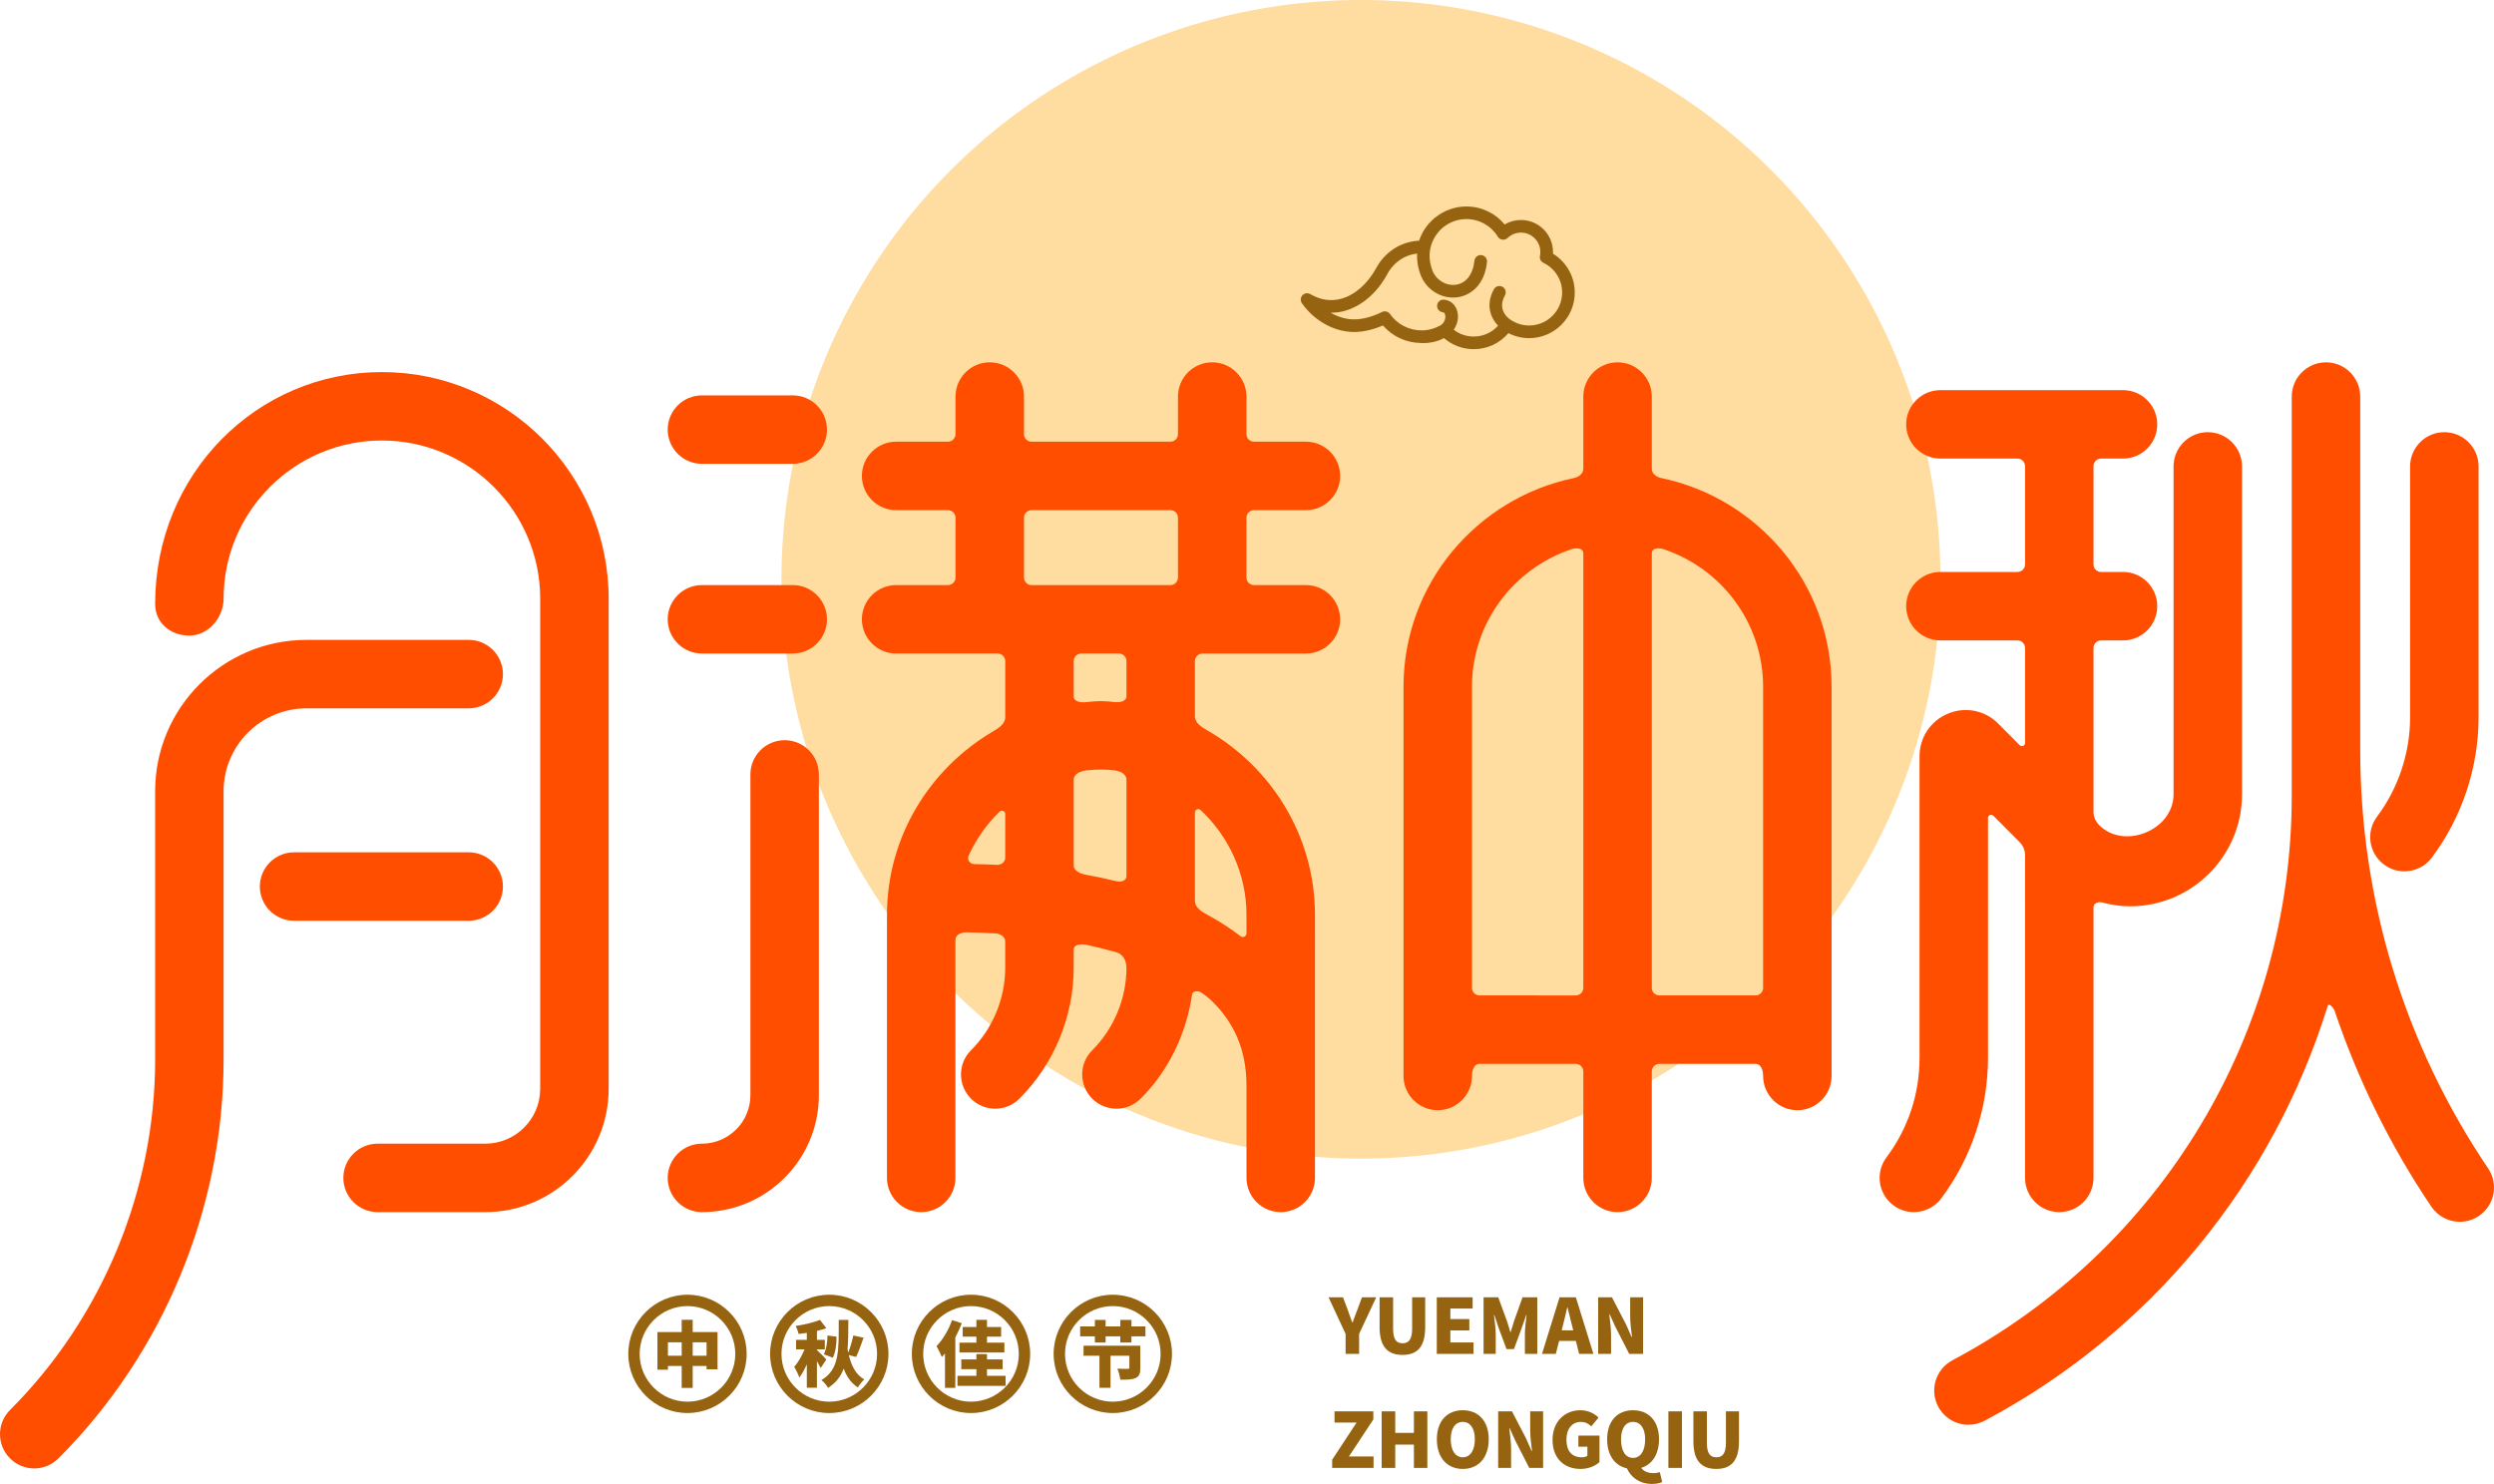 <?xml version="1.0" encoding="iso-8859-1"?>
<!-- Generator: Adobe Illustrator 27.0.0, SVG Export Plug-In . SVG Version: 6.00 Build 0)  -->
<svg version="1.1" id="&#x56FE;&#x5C42;_1" xmlns="http://www.w3.org/2000/svg" xmlns:xlink="http://www.w3.org/1999/xlink" x="0px"
	 y="0px" viewBox="0 0 972.679 578.908" style="enable-background:new 0 0 972.679 578.908;" xml:space="preserve">
<g>
	<g>
		<circle style="fill:#FFDC9F;" cx="530.785" cy="226.003" r="226.003"/>
	</g>
	<g>
		<g>
			<path style="fill:#FF4E00;" d="M148.932,145.153c-48.745,0-88.426,39.681-88.426,90.497c0,7.366,5.985,12.316,13.352,12.316
				s13.352-7.021,13.352-14.388c0-34.041,27.682-61.722,61.722-61.722s61.751,27.682,61.751,61.722V424.76
				c0,11.798-9.611,21.409-21.409,21.409h-42.012c-7.366,0-13.352,5.985-13.352,13.352c0,7.366,5.985,13.352,13.352,13.352h42.012
				c26.531,0,48.112-21.581,48.112-48.112V233.579C237.387,184.834,197.706,145.153,148.932,145.153z"/>
		</g>
		<g>
			<path style="fill:#FF4E00;" d="M182.801,276.339c7.366,0,13.352-5.985,13.352-13.352c0-7.366-5.985-13.352-13.352-13.352h-63.276
				c-32.545,0-59.018,26.473-59.018,59.018v104.77c0,50.874-20.632,100.684-56.6,136.653c-5.208,5.208-5.208,13.668,0,18.876
				c2.619,2.619,6.014,3.913,9.438,3.913s6.82-1.295,9.438-3.913C63.73,528.005,87.21,471.318,87.21,413.423v-104.77
				c0-17.812,14.503-32.314,32.314-32.314H182.801z"/>
		</g>
		<g>
			<path style="fill:#FF4E00;" d="M970.402,455.837c-32.66-48.4-49.896-104.827-49.896-163.154V154.707
				c0-7.366-5.985-13.352-13.352-13.352c-7.366,0-13.352,5.985-13.352,13.352v137.976v17.668
				c0,92.512-50.702,176.938-132.365,220.33c-6.503,3.482-8.978,11.568-5.525,18.071c2.417,4.518,7.021,7.079,11.798,7.079
				c2.129,0,4.259-0.518,6.273-1.554c65.382-34.762,112.606-93.379,133.851-161.864c0.423-1.365,2.295,0.748,2.751,2.102
				c9.032,26.779,21.591,52.408,37.659,76.228c2.59,3.827,6.791,5.899,11.078,5.899c2.59,0,5.18-0.748,7.453-2.273
				C972.905,470.225,974.517,461.938,970.402,455.837z"/>
		</g>
		<g>
			<path style="fill:#FF4E00;" d="M196.152,345.859c0-7.366-5.985-13.352-13.352-13.352h-68.11c-7.366,0-13.352,5.985-13.352,13.352
				c0,7.366,5.985,13.352,13.352,13.352h68.11C190.167,359.211,196.152,353.225,196.152,345.859z"/>
		</g>
		<g>
			<path style="fill:#FF4E00;" d="M647.9,186.497c-1.9-0.396-3.692-1.69-3.692-3.631v-28.159c0-7.366-5.985-13.352-13.352-13.352
				c-7.366,0-13.352,5.985-13.352,13.352v28.159c0,1.941-1.792,3.234-3.692,3.631c-37.855,7.9-66.433,41.271-66.433,81.44v151.817
				c0,7.366,5.985,13.352,13.352,13.352s13.352-5.985,13.352-13.352c0-2.173,0.774-4.719,2.947-4.719h37.528
				c1.627,0,2.947,1.319,2.947,2.947v41.54c0,7.366,5.985,13.352,13.352,13.352c7.366,0,13.352-5.985,13.352-13.352v-41.54
				c0-1.627,1.319-2.947,2.947-2.947h37.528c2.173,0,2.947,2.546,2.947,4.719c0,7.366,5.985,13.352,13.352,13.352
				c7.366,0,13.352-5.985,13.352-13.352V267.936C714.333,227.767,685.755,194.397,647.9,186.497z M577.03,388.331
				c-1.627,0-2.947-1.319-2.947-2.947V267.936c0-25.021,16.319-46.172,38.838-53.697c1.942-0.649,4.584-0.422,4.584,1.626v169.519
				c0,1.627-1.319,2.947-2.947,2.947H577.03z M647.155,388.331c-1.627,0-2.947-1.319-2.947-2.947V215.865
				c0-2.048,2.641-2.275,4.584-1.626c22.519,7.525,38.838,28.677,38.838,53.697v117.448c0,1.627-1.319,2.947-2.947,2.947H647.155z"
				/>
		</g>
		<g>
			<path style="fill:#FF4E00;" d="M509.311,199.02c7.366,0,13.352-5.985,13.352-13.352c0-7.366-5.985-13.352-13.352-13.352h-20.246
				c-1.627,0-2.947-1.319-2.947-2.947v-14.664c0-7.366-5.985-13.352-13.352-13.352c-7.366,0-13.352,5.985-13.352,13.352v14.664
				c0,1.627-1.319,2.947-2.947,2.947h-54.16c-1.627,0-2.947-1.319-2.947-2.947v-14.664c0-7.366-5.985-13.352-13.352-13.352
				c-7.366,0-13.352,5.985-13.352,13.352v14.664c0,1.627-1.319,2.947-2.947,2.947h-20.217c-7.366,0-13.352,5.985-13.352,13.352
				c0,7.366,5.985,13.352,13.352,13.352h20.217c1.627,0,2.947,1.319,2.947,2.947v23.342c0,1.627-1.319,2.947-2.947,2.947h-20.217
				c-7.366,0-13.352,5.985-13.352,13.352c0,7.366,5.985,13.352,13.352,13.352h39.612c1.627,0,2.947,1.319,2.947,2.947v21.889
				c0,2.697-2.686,4.316-5.006,5.691c-24.514,14.529-41.121,40.999-41.121,71.51V459.52c0,7.366,5.985,13.352,13.352,13.352
				c7.366,0,13.352-5.985,13.352-13.352v-92.86c0-2.064,2.321-2.965,4.385-2.935c3.43,0.048,7.16,0.185,11.071,0.398
				c1.961,0.107,3.967,1.221,3.967,3.185v10.261c0,11.97-4.863,23.711-13.352,32.17c-5.208,5.18-5.208,13.639,0,18.876
				c2.59,2.59,6.014,3.913,9.438,3.913s6.82-1.295,9.438-3.913c13.467-13.409,21.178-32.027,21.178-51.047v-7.01
				c0-2.278,2.992-2.392,5.219-1.914c3.898,0.836,7.758,1.809,11.566,2.91c2.525,0.73,3.79,3.385,3.79,6.014
				c0,11.97-4.863,23.711-13.352,32.17c-5.208,5.18-5.208,13.639,0,18.876c2.59,2.59,6.014,3.913,9.438,3.913
				s6.82-1.295,9.438-3.913c10.959-10.912,17.799-25.314,20.043-40.539c0.247-1.676,2.417-1.699,3.812-0.739
				c1.132,0.779,2.226,1.586,3.193,2.489c9.582,8.949,14.244,19.97,14.244,33.724v35.969c0,7.366,5.985,13.352,13.352,13.352
				s13.352-5.985,13.352-13.352V356.995c0-30.78-16.881-57.47-41.741-71.912c-2.344-1.362-5.076-2.959-5.076-5.669v-21.508
				c0-1.627,1.319-2.947,2.947-2.947h40.331c7.366,0,13.352-5.985,13.352-13.352c0-7.366-5.985-13.352-13.352-13.352h-20.246
				c-1.627,0-2.947-1.319-2.947-2.947v-23.342c0-1.627,1.319-2.947,2.947-2.947H509.311z M379.963,337.104
				c-1.701-0.031-2.897-1.725-2.197-3.275c2.928-6.487,7.044-12.282,12.075-17.197c0.819-0.8,2.212-0.251,2.212,0.895v17.091
				c0,1.676-1.539,2.856-3.213,2.777C385.686,337.246,382.715,337.154,379.963,337.104z M423.847,341.326
				c-2.356-0.431-5.091-1.421-5.091-3.816v-33.262c0-2.462,2.803-3.476,5.252-3.734c1.774-0.187,3.571-0.291,5.395-0.291
				c1.7,0,3.372,0.108,5.024,0.288c2.324,0.253,4.903,1.328,4.903,3.666v37.643c0,1.796-2.142,2.387-3.887,1.965
				C431.558,342.844,427.683,342.028,423.847,341.326z M486.147,356.995v7.125c0,1.186-1.369,1.837-2.311,1.116
				c-4.1-3.14-8.49-5.948-13.109-8.442c-2.237-1.207-4.694-2.793-4.694-5.335v-34.507c0-1.158,1.395-1.733,2.236-0.937
				C479.192,326.342,486.147,340.802,486.147,356.995z M439.33,271.579c0,2.18-2.761,2.557-4.925,2.292
				c-1.645-0.201-3.303-0.352-5.003-0.352c-1.824,0-3.604,0.155-5.369,0.367c-2.282,0.274-5.277,0.064-5.277-2.234v-13.746
				c0-1.627,1.319-2.947,2.947-2.947h14.681c1.627,0,2.947,1.319,2.947,2.947V271.579z M459.415,225.309
				c0,1.627-1.319,2.947-2.947,2.947h-54.16c-1.627,0-2.947-1.319-2.947-2.947v-23.342c0-1.627,1.319-2.947,2.947-2.947h54.16
				c1.627,0,2.947,1.319,2.947,2.947V225.309z"/>
		</g>
		<g>
			<path style="fill:#FF4E00;" d="M937.742,339.931c4.057,0,8.057-1.842,10.676-5.352c11.769-15.682,18.243-35.106,18.243-54.73
				v-97.893c0-7.366-5.985-13.352-13.352-13.352c-7.366,0-13.352,5.985-13.352,13.352v97.893c0,13.87-4.575,27.624-12.891,38.731
				c-4.431,5.899-3.223,14.244,2.676,18.675C932.131,339.068,934.951,339.931,937.742,339.931z"/>
		</g>
		<g>
			<path style="fill:#FF4E00;" d="M775.336,412.79v-34.3v-45.781v-13.628c0-1.084,1.313-1.626,2.077-0.857l10.29,10.352
				c1.328,1.336,2.077,3.153,2.077,5.036V459.52c0,7.366,5.985,13.352,13.352,13.352s13.352-5.985,13.352-13.352v-105.55
				c0-1.63,1.871-2.313,3.445-1.89c3.484,0.936,7.087,1.49,10.799,1.49c24.085,0,43.68-19.596,43.68-43.681V181.957
				c0-7.366-5.985-13.352-13.352-13.352c-7.366,0-13.352,5.985-13.352,13.352V309.89c0,13.898-19.222,21.811-28.976,12.028
				c-1.381-1.39-2.244-3.246-2.244-5.205v-63.929c0-1.627,1.319-2.947,2.947-2.947h8.563c7.366,0,13.352-5.985,13.352-13.352
				s-5.985-13.352-13.352-13.352h-8.563c-1.627,0-2.947-1.319-2.947-2.947v-38.334c0-1.627,1.319-2.947,2.947-2.947h8.563
				c7.366,0,13.352-5.985,13.352-13.352s-5.985-13.352-13.352-13.352h-71.218c-7.366,0-13.352,5.985-13.352,13.352
				s5.985,13.352,13.352,13.352h30.058c1.627,0,2.947,1.319,2.947,2.947v38.334c0,1.627-1.319,2.947-2.947,2.947h-30.058
				c-7.366,0-13.352,5.985-13.352,13.352s5.985,13.352,13.352,13.352h30.058c1.627,0,2.947,1.319,2.947,2.947v37.068
				c0,1.084-1.313,1.626-2.078,0.857l-8.31-8.356c-5.151-5.237-12.891-6.791-19.596-3.971c-6.791,2.762-11.165,9.294-11.165,16.632
				v37.695v45.781v34.3c0,14.071-4.46,27.451-12.891,38.731c-4.431,5.899-3.223,14.272,2.676,18.675
				c2.388,1.813,5.208,2.676,7.999,2.676c4.057,0,8.057-1.842,10.676-5.352C768.862,451.809,775.336,432.386,775.336,412.79z"/>
		</g>
		<g>
			<path style="fill:#FF4E00;" d="M309.18,154.246h-35.422c-7.366,0-13.352,5.985-13.352,13.352s5.985,13.352,13.352,13.352h35.422
				c7.366,0,13.352-5.985,13.352-13.352S316.547,154.246,309.18,154.246z"/>
		</g>
		<g>
			<path style="fill:#FF4E00;" d="M309.18,228.256h-35.422c-7.366,0-13.352,5.985-13.352,13.352c0,7.366,5.985,13.352,13.352,13.352
				h35.422c7.366,0,13.352-5.985,13.352-13.352C322.532,234.241,316.547,228.256,309.18,228.256z"/>
		</g>
		<g>
			<path style="fill:#FF4E00;" d="M306.015,288.769c-7.366,0-13.352,5.985-13.352,13.352v125.143
				c0,10.417-8.489,18.905-18.905,18.905c-7.366,0-13.352,5.985-13.352,13.352c0,7.366,5.985,13.352,13.352,13.352
				c25.149,0,45.608-20.459,45.608-45.608V302.121C319.367,294.755,313.382,288.769,306.015,288.769z"/>
		</g>
	</g>
	<g>
		<path style="fill:#966311;" d="M268.119,551.255c-12.719,0-23.078-10.359-23.078-23.078c0-12.719,10.359-23.078,23.078-23.078
			c12.719,0,23.078,10.359,23.078,23.078C291.196,540.896,280.837,551.255,268.119,551.255z M268.119,509.531
			c-10.273,0-18.646,8.374-18.646,18.646c0,10.273,8.374,18.646,18.646,18.646s18.646-8.374,18.646-18.646
			C286.765,517.905,278.391,509.531,268.119,509.531z"/>
	</g>
	<g>
		<path style="fill:#966311;" d="M323.424,551.255c-12.719,0-23.078-10.359-23.078-23.078c0-12.719,10.359-23.078,23.078-23.078
			s23.078,10.359,23.078,23.078C346.502,540.896,336.143,551.255,323.424,551.255z M323.424,509.531
			c-10.273,0-18.646,8.374-18.646,18.646c0,10.273,8.374,18.646,18.646,18.646s18.646-8.374,18.646-18.646
			C342.07,517.905,333.697,509.531,323.424,509.531z"/>
	</g>
	<g>
		<path style="fill:#966311;" d="M378.701,551.255c-12.719,0-23.078-10.359-23.078-23.078c0-12.719,10.359-23.078,23.078-23.078
			s23.078,10.359,23.078,23.078C401.779,540.896,391.42,551.255,378.701,551.255z M378.701,509.531
			c-10.273,0-18.646,8.374-18.646,18.646c0,10.273,8.374,18.646,18.646,18.646c10.273,0,18.646-8.374,18.646-18.646
			C397.347,517.905,388.974,509.531,378.701,509.531z"/>
	</g>
	<g>
		<path style="fill:#966311;" d="M434.007,551.255c-12.719,0-23.078-10.359-23.078-23.078c0-12.719,10.359-23.078,23.078-23.078
			c12.719,0,23.078,10.359,23.078,23.078C457.084,540.896,446.725,551.255,434.007,551.255z M434.007,509.531
			c-10.273,0-18.646,8.374-18.646,18.646c0,10.273,8.374,18.646,18.646,18.646c10.273,0,18.646-8.374,18.646-18.646
			C452.653,517.905,444.279,509.531,434.007,509.531z"/>
	</g>
	<g>
		<path style="fill:#966311;" d="M524.792,520.38l-6.647-14.272h5.64l1.842,4.892c0.576,1.669,1.151,3.194,1.755,4.921h0.144
			c0.604-1.727,1.209-3.252,1.842-4.921l1.813-4.892h5.554l-6.676,14.272v7.798h-5.266V520.38z"/>
		<path style="fill:#966311;" d="M538.057,517.79v-11.683h5.266v12.258c0,4.172,1.237,5.669,3.683,5.669
			c2.417,0,3.741-1.496,3.741-5.669v-12.258h5.093v11.683c0,7.453-2.964,10.791-8.834,10.791
			C541.107,528.581,538.057,525.243,538.057,517.79z"/>
		<path style="fill:#966311;" d="M560.358,506.107h13.985v4.374h-8.69v4.115h7.395v4.431h-7.395v4.69h9.035v4.46h-14.33V506.107z"/>
		<path style="fill:#966311;" d="M578.601,506.107h5.726l3.482,9.525c0.46,1.266,0.806,2.676,1.237,4.029h0.144
			c0.432-1.352,0.806-2.762,1.209-4.029l3.395-9.525h5.755v22.07h-4.834v-7.568c0-2.187,0.403-5.496,0.662-7.654h-0.115
			l-1.842,5.295l-2.964,8.057h-2.906l-2.993-8.057l-1.784-5.295h-0.115c0.259,2.158,0.691,5.467,0.691,7.654v7.568h-4.748V506.107z"
			/>
		<path style="fill:#966311;" d="M614.599,523.113h-6.532l-1.295,5.064h-5.381l6.848-22.07h6.359l6.849,22.07h-5.582
			L614.599,523.113z M613.591,518.998l-0.489-1.87c-0.604-2.187-1.151-4.834-1.755-7.079h-0.115
			c-0.518,2.302-1.122,4.892-1.698,7.079l-0.46,1.87H613.591z"/>
		<path style="fill:#966311;" d="M623.289,506.107h5.381l5.496,10.56l2.158,4.892h0.173c-0.317-2.331-0.719-5.525-0.719-8.172v-7.28
			h5.036v22.07h-5.41l-5.438-10.647l-2.187-4.834h-0.144c0.259,2.446,0.691,5.467,0.691,8.143v7.338h-5.036V506.107z"/>
		<path style="fill:#966311;" d="M519.555,569.47l9.525-14.503h-8.604v-4.374h15.136v3.165l-9.525,14.445h9.611v4.46h-16.143V569.47
			z"/>
		<path style="fill:#966311;" d="M538.863,550.593h5.295v8.402h7.28v-8.402h5.237v22.07h-5.237v-9.093h-7.28v9.093h-5.295V550.593z"
			/>
		<path style="fill:#966311;" d="M560.386,561.499c0-7.223,4.086-11.337,10.1-11.337c6.043,0,10.129,4.144,10.129,11.337
			c0,7.251-4.086,11.568-10.129,11.568C564.473,573.067,560.386,568.75,560.386,561.499z M575.206,561.499
			c0-4.259-1.813-6.791-4.719-6.791c-2.906,0-4.69,2.532-4.69,6.791c0,4.316,1.784,7.021,4.69,7.021
			C573.393,568.52,575.206,565.815,575.206,561.499z"/>
		<path style="fill:#966311;" d="M584.299,550.593h5.381l5.496,10.56l2.158,4.892h0.173c-0.317-2.331-0.719-5.525-0.719-8.172v-7.28
			h5.036v22.07h-5.41l-5.438-10.647l-2.187-4.834h-0.144c0.259,2.446,0.691,5.467,0.691,8.143v7.338h-5.036V550.593z"/>
		<path style="fill:#966311;" d="M605.506,561.729c0-7.338,4.949-11.568,10.848-11.568c3.223,0,5.554,1.381,7.079,2.878l-2.82,3.395
			c-1.093-0.978-2.244-1.727-4.086-1.727c-3.252,0-5.611,2.561-5.611,6.848c0,4.403,1.957,6.964,6.072,6.964
			c0.806,0,1.611-0.23,2.101-0.576v-3.568h-3.511v-4.316h8.23v10.33c-1.554,1.468-4.287,2.676-7.366,2.676
			C610.311,573.067,605.506,569.211,605.506,561.729z"/>
		<path style="fill:#966311;" d="M648.265,578.16c-0.834,0.432-2.244,0.748-4,0.748c-4.805,0-8.172-2.532-9.755-6.072
			c-4.69-1.036-7.712-5.093-7.712-11.337c0-7.223,4.086-11.337,10.1-11.337c6.043,0,10.129,4.144,10.129,11.337
			c0,5.87-2.705,9.87-6.935,11.136c1.007,1.525,2.993,2.072,4.777,2.072c0.95,0,1.813-0.173,2.475-0.403L648.265,578.16z
			 M636.899,568.75c2.906,0,4.719-2.647,4.719-7.251c0-4.259-1.813-6.791-4.719-6.791c-2.906,0-4.69,2.532-4.69,6.791
			C632.209,566.103,633.993,568.75,636.899,568.75z"/>
		<path style="fill:#966311;" d="M650.682,550.593h5.295v22.07h-5.295V550.593z"/>
		<path style="fill:#966311;" d="M660.437,562.276v-11.683h5.266v12.258c0,4.172,1.237,5.669,3.683,5.669
			c2.417,0,3.741-1.496,3.741-5.669v-12.258h5.093v11.683c0,7.453-2.964,10.791-8.834,10.791
			C663.487,573.067,660.437,569.729,660.437,562.276z"/>
	</g>
	<g>
		<path style="fill:#966311;" d="M279.842,519.663v14.548h-4.276v-1.321h-5.406v8.569h-4.293v-8.569h-5.371v1.46h-4.085v-14.687
			h9.455v-4.78h4.293v4.78H279.842z M265.867,528.892v-5.232h-5.371v5.232H265.867z M275.566,528.892v-5.232h-5.406v5.232H275.566z"
			/>
	</g>
	<g>
		<path style="fill:#966311;" d="M320.072,533.689c-0.348-0.73-0.904-1.703-1.46-2.659v10.359h-3.946v-9.143
			c-0.869,1.981-1.877,3.824-2.937,5.162c-0.365-1.217-1.321-3.076-1.964-4.189c1.547-1.703,3.007-4.363,4.015-6.796h-3.302v-3.72
			h4.189v-2.711c-1.095,0.156-2.173,0.296-3.216,0.417c-0.174-0.904-0.678-2.294-1.112-3.129c3.372-0.504,6.987-1.356,9.455-2.364
			l2.486,3.25c-1.147,0.4-2.381,0.765-3.667,1.06v3.476h3.076v3.72h-3.076v0.278c0.695,0.591,3.163,3.042,3.667,3.667
			L320.072,533.689z M331.04,528.631c1.008,4.224,2.798,7.717,6.031,9.508c-0.834,0.695-1.947,2.155-2.486,3.129
			c-2.625-1.669-4.363-4.189-5.545-7.352c-1.147,3.076-3.007,5.562-6.083,7.509c-0.539-0.956-1.686-2.364-2.607-3.024
			c7.161-4.258,6.744-11.524,6.761-23.482h3.754c-0.035,4.258-0.035,8.03-0.313,11.419c0.052,0.452,0.174,0.904,0.261,1.373
			c0.782-1.981,1.564-4.641,1.981-6.709l3.998,0.869c-0.921,2.764-2.016,5.614-2.903,7.509L331.04,528.631z M321.306,528.318
			c0.921-1.669,1.391-4.745,1.443-7.318l3.494,0.469c0.07,2.851-0.382,6.049-1.443,8.204L321.306,528.318z"/>
	</g>
	<g>
		<path style="fill:#966311;" d="M375.103,516.221c-0.695,1.808-1.547,3.72-2.52,5.562v19.658h-4.032v-13.418
			c-0.417,0.504-0.8,0.939-1.234,1.391c-0.365-0.973-1.425-3.233-2.086-4.241c2.399-2.433,4.728-6.292,6.066-10.168L375.103,516.221
			z M392.189,536.748v3.911h-18.772v-3.911h7.387v-2.607h-5.892v-3.824h5.892v-2.051h4.137v2.051h6.101v3.824h-6.101v2.607H392.189z
			 M380.804,521.47h-5.336v-3.772h5.336V514.9h4.137v2.798h5.51v3.772h-5.51v2.329h6.779v3.824h-17.52v-3.824h6.605V521.47z"/>
	</g>
	<g>
		<path style="fill:#966311;" d="M446.733,517.464v3.876h-5.458v2.399h-4.345v-2.399h-5.736v2.399h-4.189v-2.399h-5.736v-3.876
			h5.736v-2.538h4.189v2.538h5.736v-2.538h4.345v2.538H446.733z M444.734,533.698c0,2.068-0.382,3.268-1.877,3.911
			c-1.443,0.643-3.355,0.643-5.944,0.643c-0.122-1.251-0.626-3.094-1.13-4.311c1.356,0.087,3.441,0.087,3.946,0.087
			c0.539,0,0.73-0.087,0.73-0.469v-4.641h-7.335v12.497h-4.328v-12.497h-6.205v-3.928h22.144V533.698z"/>
	</g>
	<g>
		<g>
			<path style="fill:#966311;" d="M605.663,98.962c0.012-0.215,0.017-0.431,0.017-0.646c0-6.89-5.605-12.496-12.496-12.496
				c-2.26,0-4.447,0.607-6.375,1.763c-3.686-4.481-9.072-7.032-14.923-7.032c-4.401,0-8.737,1.553-12.044,4.267l-0.298,0.174
				c-0.015,0.012-0.269,0.225-0.621,0.567c-2.531,2.277-4.407,5.146-5.457,8.332c-2.753,0.133-7.36,0.949-11.632,4.476l-0.396,0.335
				c-0.281,0.244-0.558,0.491-0.819,0.744c-1.572,1.502-2.897,3.261-3.93,5.214c-3.316,6.066-8.237,10.388-13.502,11.858
				c-4.074,1.143-8.173,0.542-12.173-1.779c-0.989-0.571-2.228-0.397-3.009,0.42c-0.791,0.819-0.918,2.063-0.31,3.027
				c0.242,0.383,6.061,9.383,17.299,11.111c5.378,0.825,10.666-0.738,14.364-2.329c3.747,4.3,9.104,6.783,14.829,6.843
				c0.113,0.011,0.46,0.036,0.979,0.036c1.698,0,4.901-0.264,8.004-1.946c3.239,2.791,7.325,4.319,11.588,4.319
				c5.267,0,10.153-2.271,13.535-6.259c2.495,1.278,5.275,1.951,8.093,1.951c9.809,0,17.79-7.98,17.79-17.79
				C614.175,107.946,610.93,102.194,605.663,98.962z M586.942,115.238c0.662-1.186,0.233-2.687-0.954-3.349
				c-1.187-0.655-2.691-0.231-3.347,0.954c-3.272,5.875-1.412,11.063,1.62,14.217c-2.435,2.703-5.852,4.236-9.503,4.236
				c-2.82,0-5.557-0.938-7.8-2.657c1.529-2.199,2.056-4.915,1.37-7.298c-0.729-2.539-2.656-4.198-5.144-4.435
				c-0.646-0.071-1.295,0.119-1.802,0.534c-0.514,0.419-0.831,1.017-0.894,1.682c-0.127,1.352,0.868,2.556,2.218,2.684
				c0.194,0.019,0.65,0.063,0.891,0.896c0.323,1.121-0.029,2.88-1.462,4.021c-2.356,1.421-5.034,2.172-7.741,2.172
				c-4.874,0-9.468-2.391-12.288-6.395c-0.704-1.001-2.01-1.334-3.105-0.79c-3.347,1.653-8.372,3.471-13.256,2.72
				c-2.387-0.366-4.671-1.182-6.821-2.434c1.877,0.024,3.743-0.217,5.588-0.734c6.538-1.827,12.538-6.993,16.418-14.108
				c0.042-0.063,0.137-0.22,0.15-0.252c0.758-1.443,1.75-2.757,2.955-3.91c0.212-0.205,0.425-0.392,0.739-0.665l0.187-0.156
				c2.733-2.256,5.711-3.018,7.727-3.261c-0.15,2.704,0.285,5.452,1.297,8.186c2.176,5.889,8.137,9.67,14.333,8.894
				c4.996-0.63,10.67-4.576,11.621-13.762c0.069-0.655-0.123-1.297-0.539-1.808c-0.416-0.511-1.004-0.828-1.668-0.896
				c-1.373-0.118-2.551,0.84-2.691,2.198c-0.554,5.365-3.297,8.873-7.337,9.382c-3.891,0.47-7.7-1.925-9.103-5.716
				c-3.082-8.339,1.389-13.985,3.434-16.004c2.707-2.521,6.206-3.91,9.853-3.91c5.038,0,9.635,2.573,12.298,6.881
				c0.389,0.634,1.037,1.053,1.785,1.15c0.744,0.086,1.464-0.148,2.008-0.658c1.425-1.357,3.274-2.104,5.207-2.104
				c4.174,0,7.571,3.396,7.571,7.571c0,0.505-0.052,1.016-0.154,1.519c-0.221,1.102,0.333,2.215,1.347,2.705
				c4.503,2.168,7.302,6.607,7.302,11.583c0,7.094-5.771,12.865-12.865,12.865c-2.618,0-5.142-0.788-7.271-2.257l-0.194-0.134
				C588.146,124.076,583.828,120.832,586.942,115.238z"/>
		</g>
	</g>
</g>
</svg>
